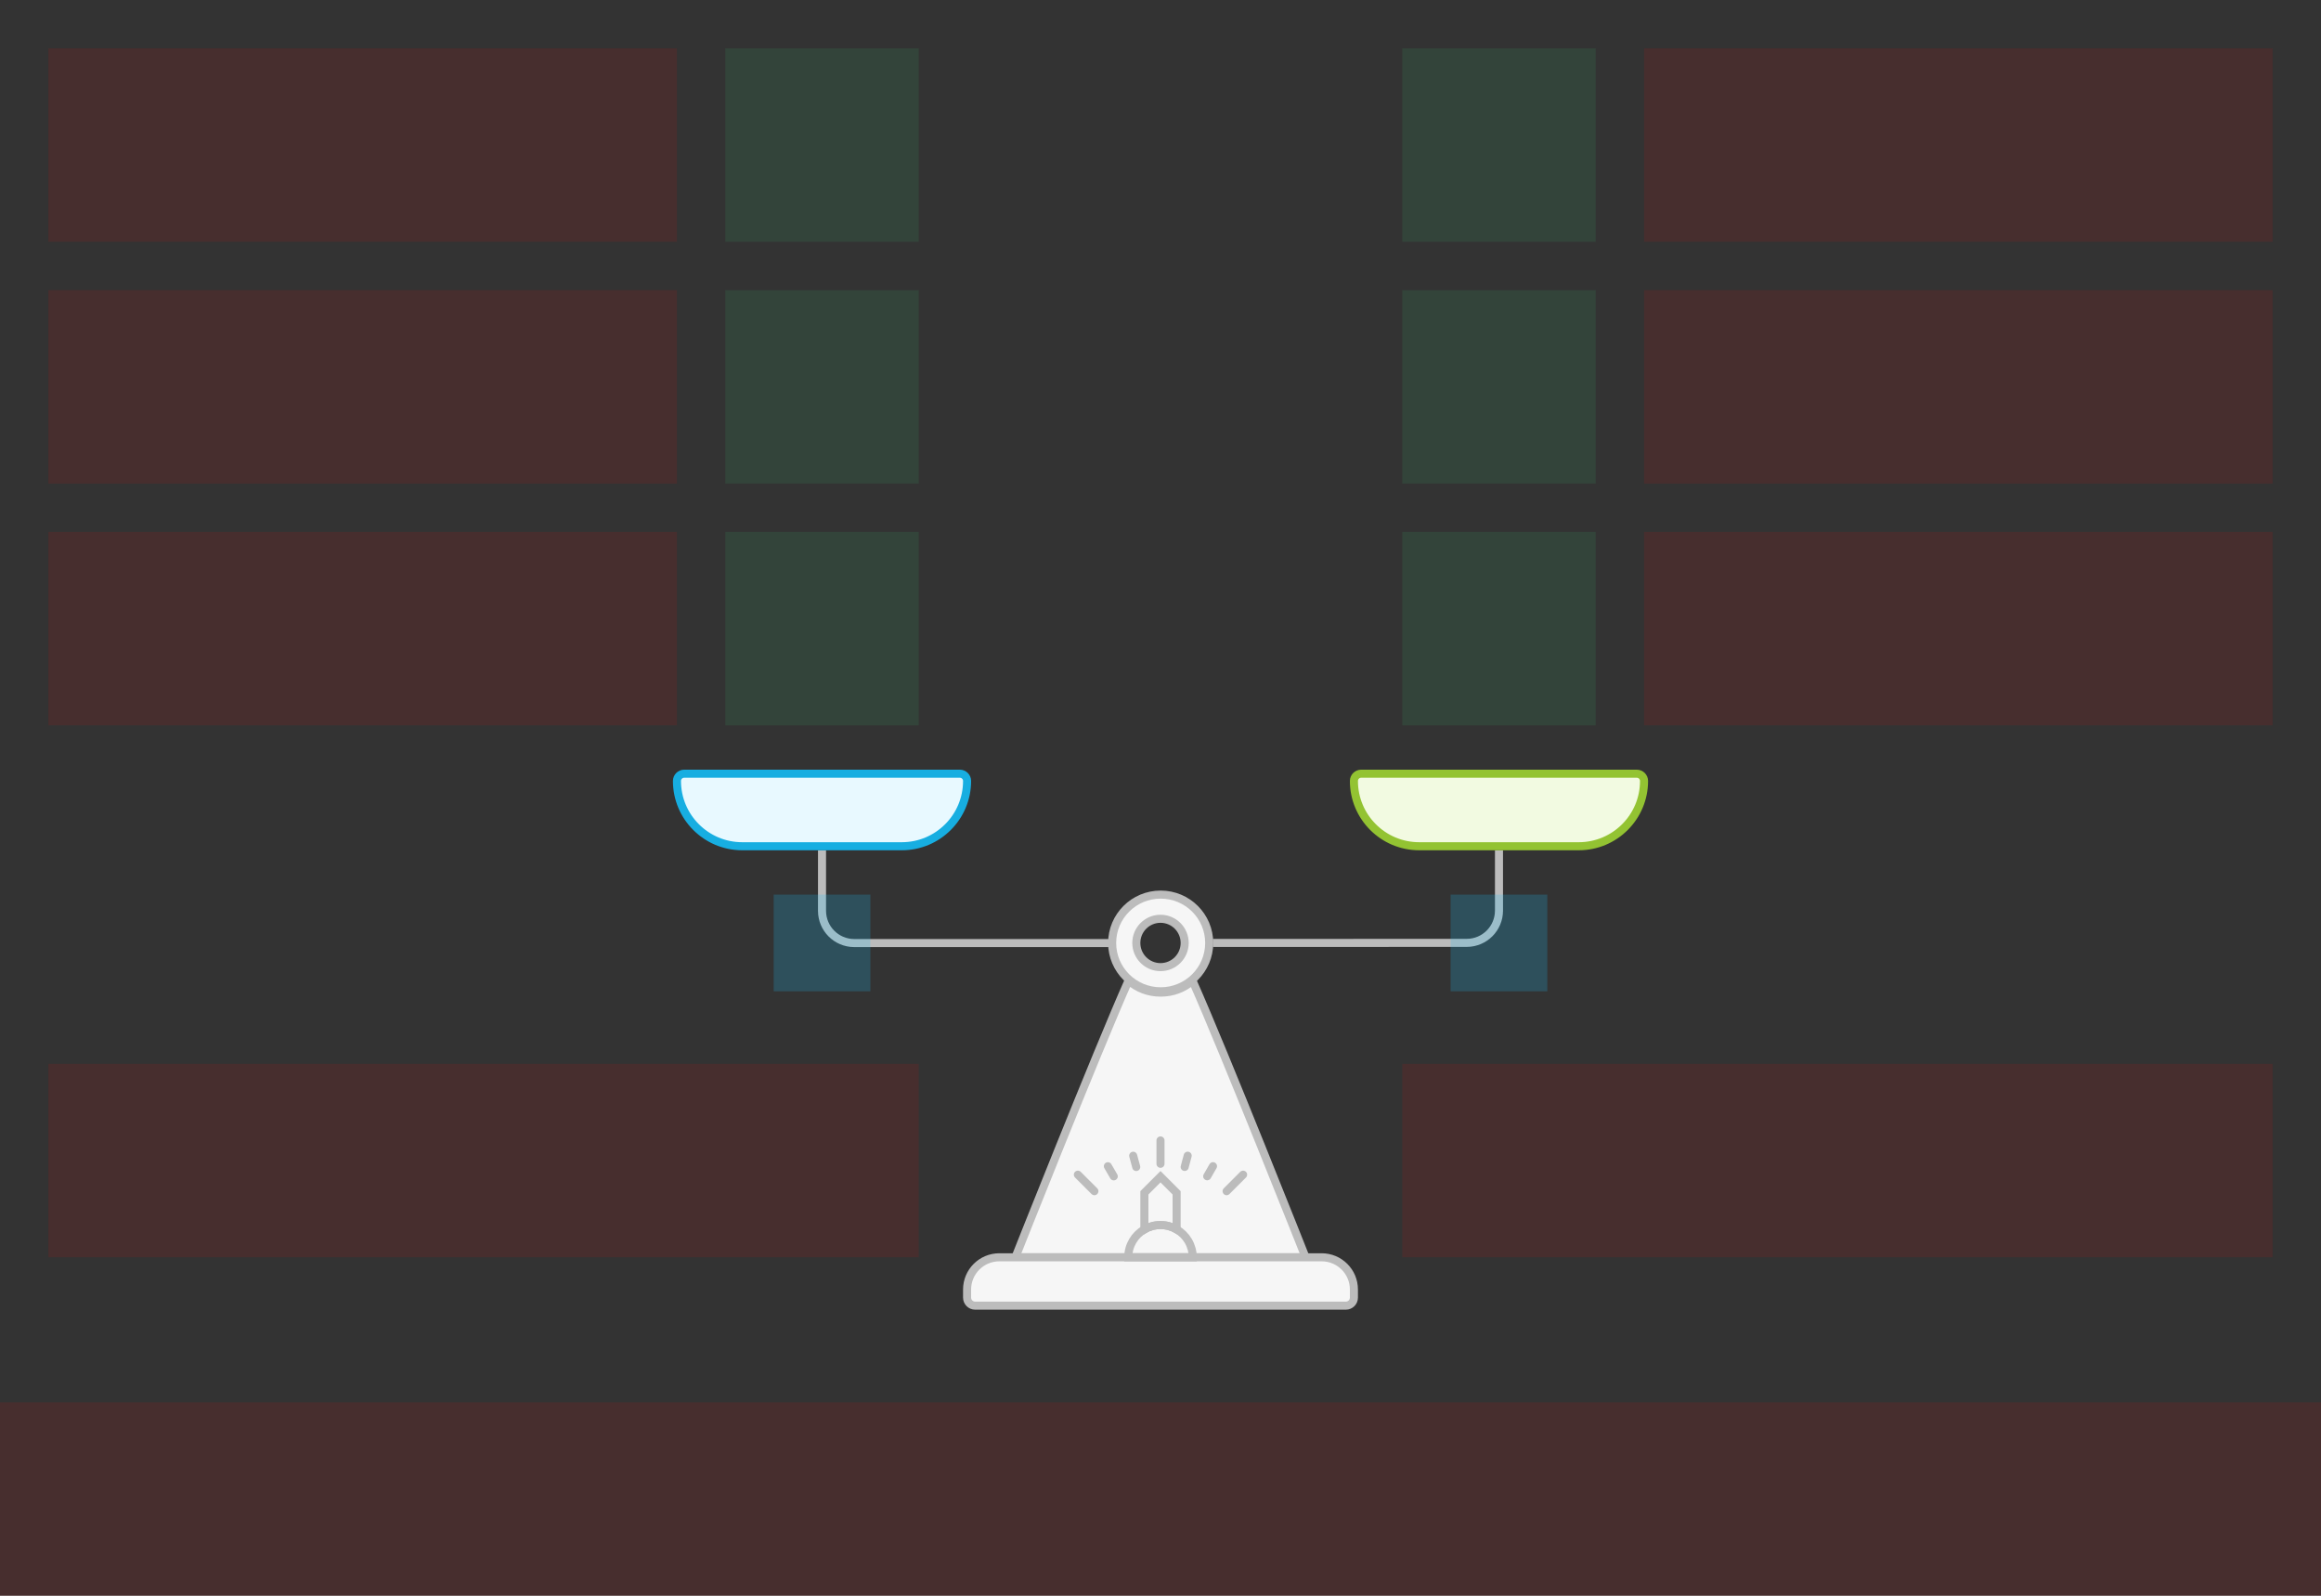<svg width="576" height="396" viewBox="0 0 576 396" fill="none" xmlns="http://www.w3.org/2000/svg">
<rect x="0" y="0" width="576" height="396" fill="#333333" stroke="none"/>
<g id="scale-small-sample-v1--family--1">
<g id="lines">
<g id="g-5">
<g id="cu">
<path id="Vector" d="M372 211V225.978C372 230.395 368.42 233.976 364.003 233.978L301 234" stroke="#BCBCBC" stroke-width="2" stroke-linejoin="round"/>
<path id="Vector_2" d="M204 211V226.025C204 230.444 207.582 234.025 212 234.025L276 234.025" stroke="#BCBCBC" stroke-width="2" stroke-linejoin="round"/>
</g>
</g>
<g id="g-4">
<g id="cu_2">
<g id="Exclude">
<path fill-rule="evenodd" clip-rule="evenodd" d="M300.086 234C300.086 240.627 294.695 246 288.043 246C281.392 246 276 240.627 276 234C276 227.373 281.392 222 288.043 222C294.695 222 300.086 227.373 300.086 234ZM294 234C294 237.314 291.314 240 288 240C284.686 240 282 237.314 282 234C282 230.686 284.686 228 288 228C291.314 228 294 230.686 294 234Z" fill="#F6F6F6"/>
<path d="M288.043 247C295.243 247 301.086 241.183 301.086 234H299.086C299.086 240.072 294.146 245 288.043 245V247ZM275 234C275 241.183 280.843 247 288.043 247V245C281.941 245 277 240.072 277 234H275ZM288.043 221C280.843 221 275 226.817 275 234H277C277 227.928 281.941 223 288.043 223V221ZM301.086 234C301.086 226.817 295.243 221 288.043 221V223C294.146 223 299.086 227.928 299.086 234H301.086ZM288 241C291.866 241 295 237.866 295 234H293C293 236.761 290.761 239 288 239V241ZM281 234C281 237.866 284.134 241 288 241V239C285.239 239 283 236.761 283 234H281ZM288 227C284.134 227 281 230.134 281 234H283C283 231.239 285.239 229 288 229V227ZM295 234C295 230.134 291.866 227 288 227V229C290.761 229 293 231.239 293 234H295Z" fill="#BCBCBC"/>
</g>
</g>
</g>
<g id="g-3">
<g id="cu_3">
<path id="Vector_3" d="M252 312H324C324 312 303.992 261.492 295.959 243.384C293.725 245.278 291.073 246.323 288.043 246.323C284.986 246.323 282.288 245.259 280.072 243.326C272.047 261.44 252 312 252 312Z" fill="#F6F6F6" stroke="#BCBCBC" stroke-width="2" stroke-miterlimit="10"/>
<path id="Exclude_2" fill-rule="evenodd" clip-rule="evenodd" d="M248 312.005C243.582 312.005 240 315.586 240 320.005L240 322.005C240 323.109 240.895 324.005 242 324.005H334C335.105 324.005 336 323.109 336 322.005V320.005C336 315.586 332.418 312.005 328 312.005H248Z" fill="#F6F6F6" stroke="#BCBCBC" stroke-width="2"/>
<path id="Vector_4" d="M288 292.005L284 296.005V305.075C285.177 304.394 286.543 304.005 288 304.005C289.457 304.005 290.823 304.394 292 305.075L292 296.005L288 292.005Z" stroke="#BCBCBC" stroke-width="2"/>
<path id="Vector_5" d="M292 305.075C290.823 304.394 289.457 304.005 288 304.005C286.543 304.005 285.177 304.394 284 305.075C281.609 306.458 280 309.044 280 312.005H296C296 309.044 294.391 306.458 292 305.075Z" stroke="#BCBCBC" stroke-width="2"/>
<path id="Vector_6" d="M287.999 283.005V288.805M308.502 291.502L304.403 295.6M267.496 291.502L271.595 295.6M294.746 286.794L294.002 289.588M274.939 289.404L276.399 291.917M301.03 289.394L299.589 291.898M281.223 286.804L281.977 289.597" stroke="#BCBCBC" stroke-width="2" stroke-miterlimit="10" stroke-linecap="round"/>
</g>
</g>
<g id="g-2">
<path id="right-bucket" d="M336 193.8C336 192.806 336.806 192 337.8 192H406.2C407.194 192 408 192.806 408 193.8V193.8C408 202.747 400.747 210 391.8 210H352.2C343.253 210 336 202.747 336 193.8V193.8Z" fill="#F2FAE1" stroke="#93C332" stroke-width="2"/>
</g>
<g id="g-1">
<path id="left-bucket" d="M168 193.8C168 192.806 168.806 192 169.8 192H238.2C239.194 192 240 192.806 240 193.8V193.8C240 202.747 232.747 210 223.8 210H184.2C175.253 210 168 202.747 168 193.8V193.8Z" fill="#E8F9FF" stroke="#17AEE1" stroke-width="2"/>
</g>
</g>
<path id="ic-cc-3" d="M180 132L228 132L228 180L180 180L180 132Z" fill="#33DE7B" fill-opacity="0.1"/>
<path id="ic-cc-2" d="M180 72L228 72L228 120L180 120L180 72Z" fill="#33DE7B" fill-opacity="0.1"/>
<path id="ic-cc-1" d="M180 12L228 12L228 60L180 60L180 12Z" fill="#33DE7B" fill-opacity="0.1"/>
<path id="ic-cc-6" d="M348 132L396 132L396 180L348 180L348 132Z" fill="#33DE7B" fill-opacity="0.1"/>
<path id="ic-cc-5" d="M348 72L396 72L396 120L348 120L348 72Z" fill="#33DE7B" fill-opacity="0.1"/>
<path id="ic-cc-4" d="M348 12L396 12L396 60L348 60L348 12Z" fill="#33DE7B" fill-opacity="0.1"/>
<path id="tx-rc-3" d="M12 132H168V180H12V132Z" fill="#FF0000" fill-opacity="0.1"/>
<path id="tx-rc-2" d="M12 72H168V120H12V72Z" fill="#FF0000" fill-opacity="0.1"/>
<path id="tx-rc-1" d="M12 12H168V60H12V12Z" fill="#FF0000" fill-opacity="0.1"/>
<path id="tx-lc-6" d="M408 132H564V180H408V132Z" fill="#FF0000" fill-opacity="0.1"/>
<path id="tx-lc-5" d="M408 72H564V120H408V72Z" fill="#FF0000" fill-opacity="0.1"/>
<path id="tx-lc-4" d="M408 12H564V60H408V12Z" fill="#FF0000" fill-opacity="0.1"/>
<path id="tx-cc-title-1t" d="M12 264H228V312H12V264Z" fill="#FF0000" fill-opacity="0.1"/>
<path id="tx-cc-title-2t" d="M348 264H564V312H348V264Z" fill="#FF0000" fill-opacity="0.1"/>
<rect id="bt-cc-swap-up-2" x="192" y="222" width="24" height="24" fill="#1AC6FF" fill-opacity="0.2"/>
<rect id="bt-cc-swap-up-3" x="360" y="222" width="24" height="24" fill="#1AC6FF" fill-opacity="0.2"/>
<path id="tx-ct-title" d="M0 348L576 348V396L0 396L0 348Z" fill="#FF0000" fill-opacity="0.1"/>
</g>
</svg>
